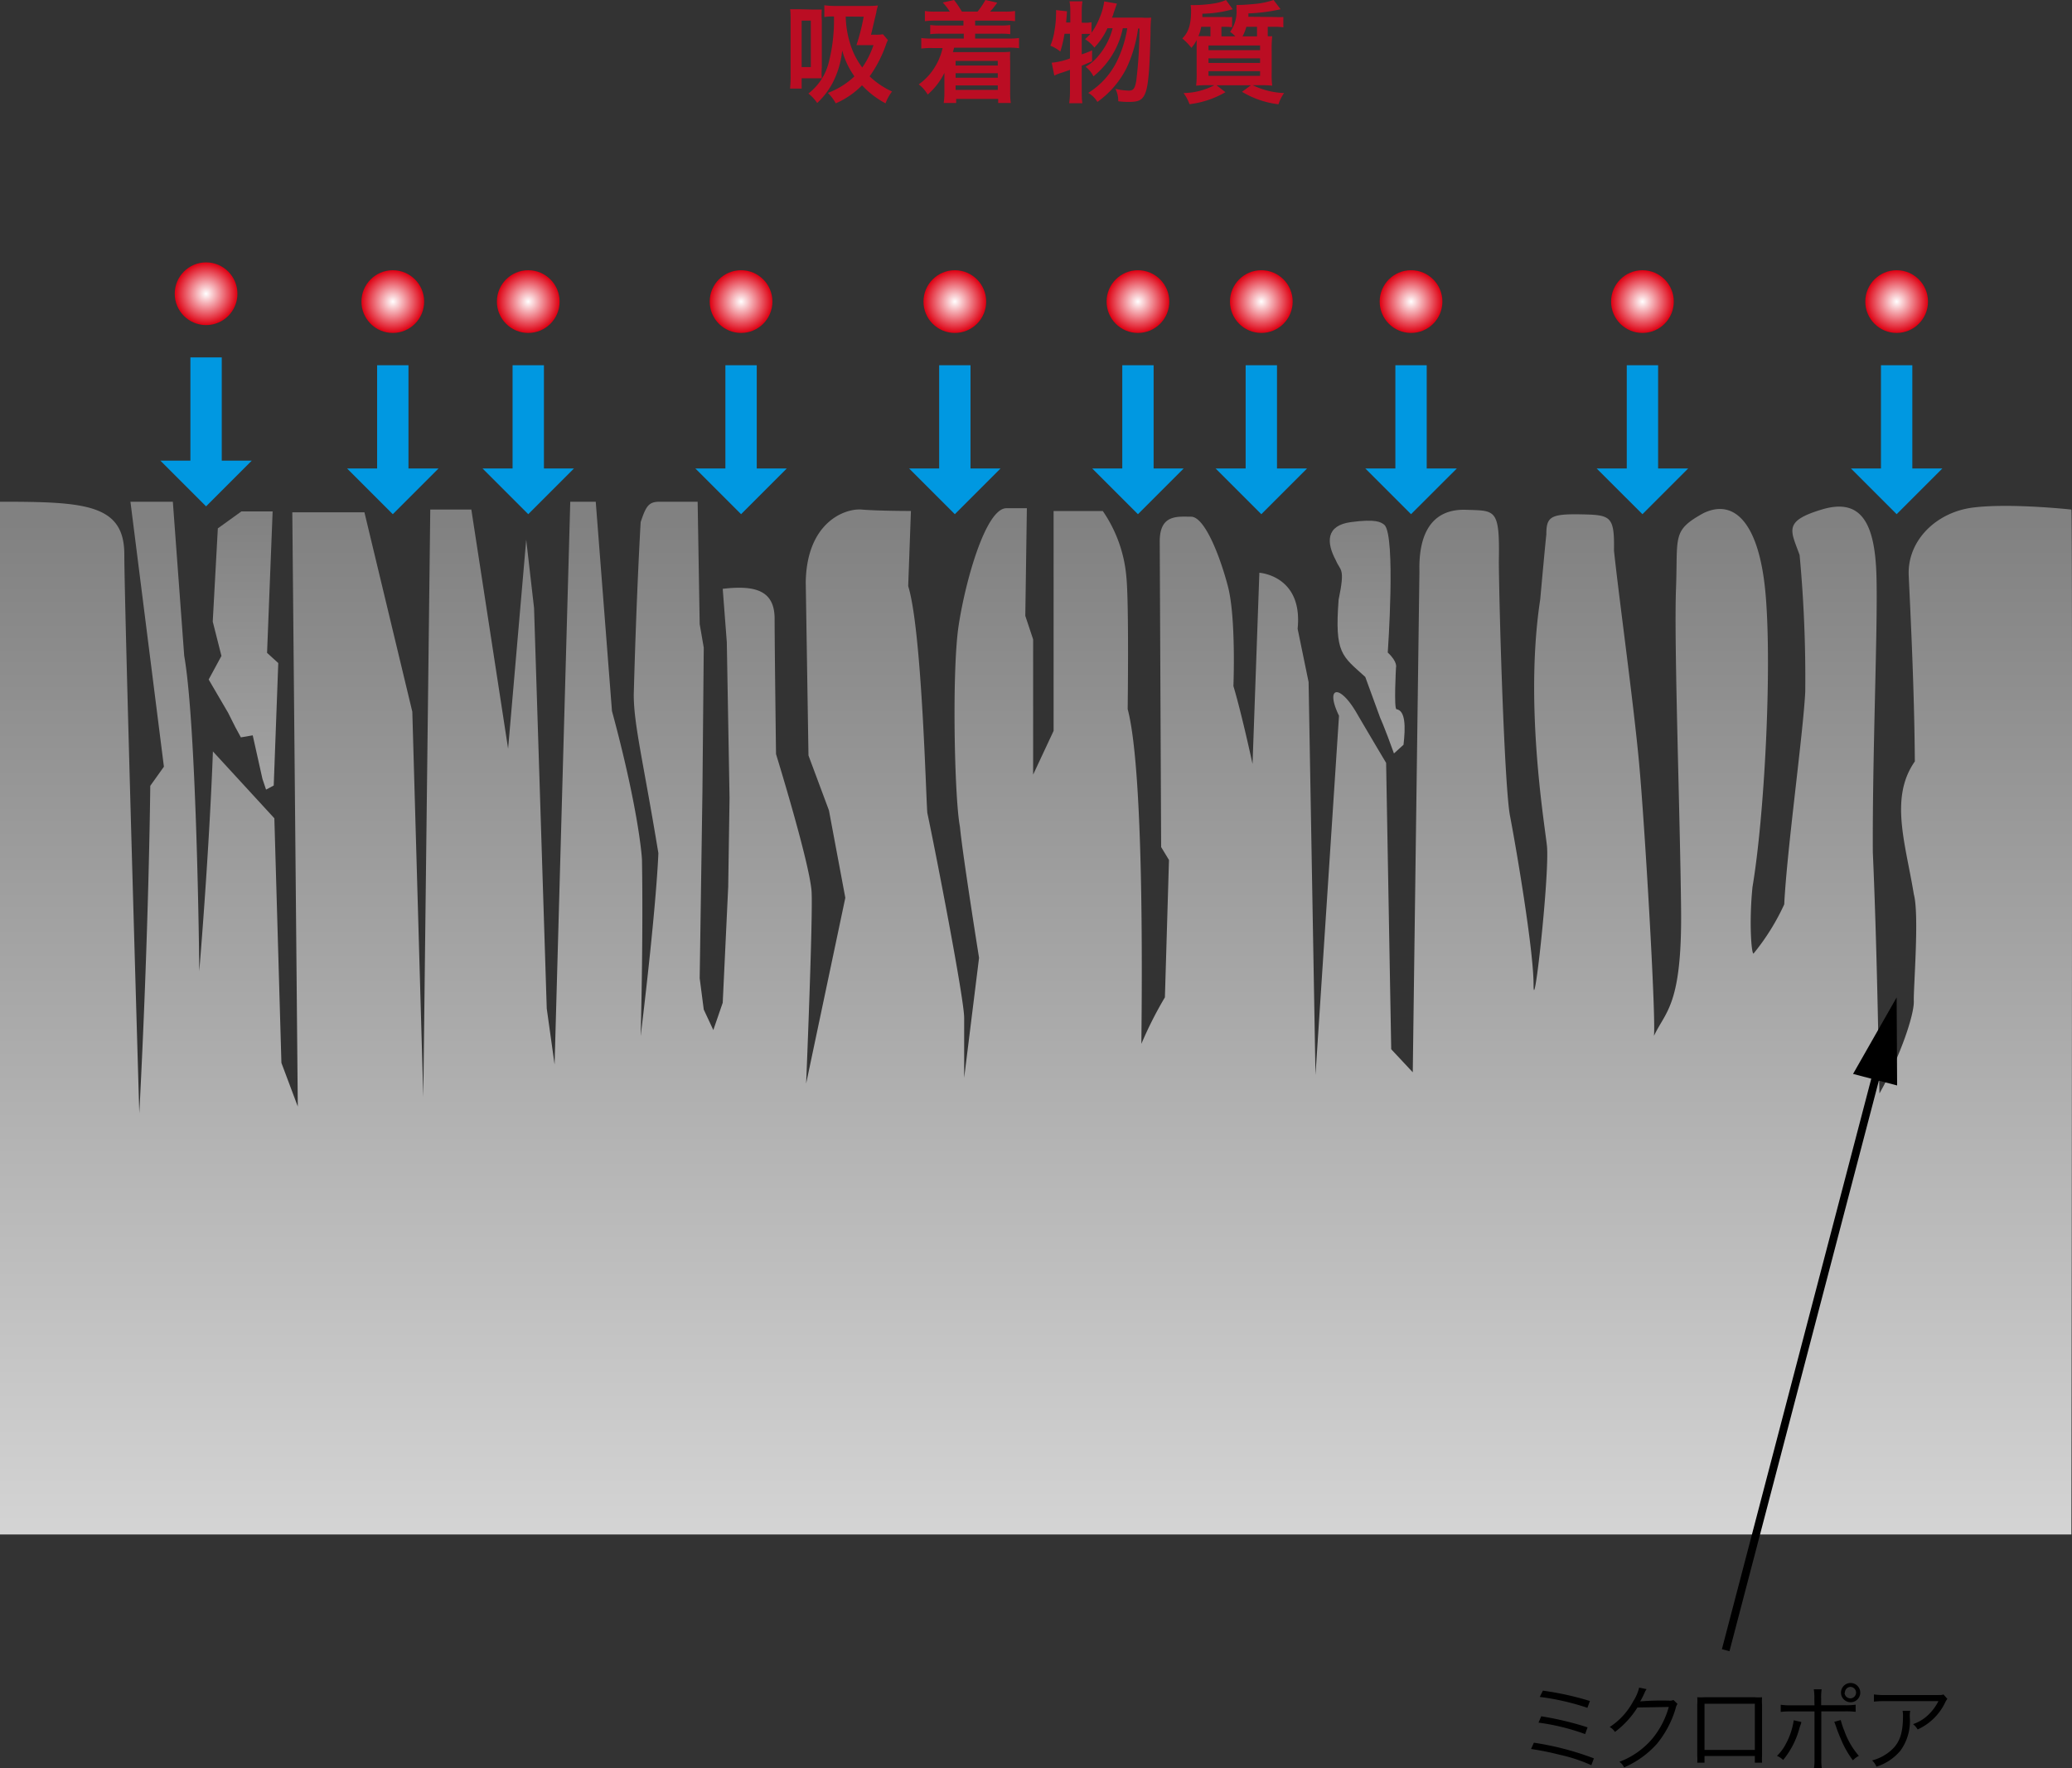 <svg xmlns="http://www.w3.org/2000/svg" xmlns:xlink="http://www.w3.org/1999/xlink" viewBox="0 0 264.33 225.54"><rect x="0" y="0" width="264.33" height="225.54" fill="#333333" stroke="none"/><defs><style>.cls-1{fill:url(#名称未設定グラデーション_7);}.cls-2{fill:url(#名称未設定グラデーション_7-2);}.cls-3{fill:url(#名称未設定グラデーション_7-3);}.cls-4{fill:url(#名称未設定グラデーション_11);}.cls-17,.cls-5{fill:none;stroke-miterlimit:10;}.cls-5{stroke:#0098e1;stroke-width:4px;}.cls-6{fill:#0098e1;}.cls-7{fill:url(#名称未設定グラデーション_11-2);}.cls-8{fill:url(#名称未設定グラデーション_11-3);}.cls-9{fill:url(#名称未設定グラデーション_11-4);}.cls-10{fill:url(#名称未設定グラデーション_11-5);}.cls-11{fill:url(#名称未設定グラデーション_11-6);}.cls-12{fill:url(#名称未設定グラデーション_11-7);}.cls-13{fill:url(#名称未設定グラデーション_11-8);}.cls-14{fill:url(#名称未設定グラデーション_11-9);}.cls-15{fill:url(#名称未設定グラデーション_11-10);}.cls-16{fill:#bb0d23;}.cls-17{stroke:#000;}</style><linearGradient id="名称未設定グラデーション_7" x1="132.17" y1="66.6" x2="132.17" y2="225.59" gradientUnits="userSpaceOnUse"><stop offset="0" stop-color="#818181"/><stop offset="1" stop-color="#e7e7e7"/></linearGradient><linearGradient id="名称未設定グラデーション_7-2" x1="31.06" y1="65.66" x2="31.06" y2="168.47" xlink:href="#名称未設定グラデーション_7"/><linearGradient id="名称未設定グラデーション_7-3" x1="174.41" y1="65.66" x2="174.41" y2="168.47" xlink:href="#名称未設定グラデーション_7"/><radialGradient id="名称未設定グラデーション_11" cx="26.29" cy="37.47" r="4" gradientUnits="userSpaceOnUse"><stop offset="0" stop-color="#fff"/><stop offset="1" stop-color="#de0012"/></radialGradient><radialGradient id="名称未設定グラデーション_11-2" cx="121.81" cy="38.47" r="4" xlink:href="#名称未設定グラデーション_11"/><radialGradient id="名称未設定グラデーション_11-3" cx="94.54" cy="38.47" r="4" xlink:href="#名称未設定グラデーション_11"/><radialGradient id="名称未設定グラデーション_11-4" cx="67.39" cy="38.47" r="4" xlink:href="#名称未設定グラデーション_11"/><radialGradient id="名称未設定グラデーション_11-5" cx="50.11" cy="38.47" r="4" xlink:href="#名称未設定グラデーション_11"/><radialGradient id="名称未設定グラデーション_11-6" cx="145.17" cy="38.47" r="4" xlink:href="#名称未設定グラデーション_11"/><radialGradient id="名称未設定グラデーション_11-7" cx="160.91" cy="38.47" r="4" xlink:href="#名称未設定グラデーション_11"/><radialGradient id="名称未設定グラデーション_11-8" cx="180.01" cy="38.47" r="4" xlink:href="#名称未設定グラデーション_11"/><radialGradient id="名称未設定グラデーション_11-9" cx="209.53" cy="38.47" r="4" xlink:href="#名称未設定グラデーション_11"/><radialGradient id="名称未設定グラデーション_11-10" cx="241.96" cy="38.47" r="4" xlink:href="#名称未設定グラデーション_11"/></defs><g id="レイヤー_2" data-name="レイヤー 2"><g id="レイヤー_2-2" data-name="レイヤー 2"><path d="M195.68,222.3a36.79,36.79,0,0,1,7.66,2l-.33.87a20.25,20.25,0,0,0-4.07-1.34,35.69,35.69,0,0,0-3.62-.73Zm.94-3.37a39.69,39.69,0,0,1,5.91,1.41l-.31.86a28,28,0,0,0-5.95-1.46Zm.21-3.27a37.41,37.41,0,0,1,6,1.32l-.32.87a31.25,31.25,0,0,0-6.08-1.39Z"/><path d="M210.06,215.47a2,2,0,0,0-.27.49,9.77,9.77,0,0,1-.55,1.07,33,33,0,0,1,3.63-.1,1.22,1.22,0,0,0,.62-.08l.51.5a1.68,1.68,0,0,0-.24.59,12.8,12.8,0,0,1-2.39,4.51,11.94,11.94,0,0,1-4.18,3,1.8,1.8,0,0,0-.6-.71,10.26,10.26,0,0,0,4.24-3,11,11,0,0,0,2.06-4l-4,.07a11.6,11.6,0,0,1-2.87,3.12,1.78,1.78,0,0,0-.67-.63,8.86,8.86,0,0,0,3-3.28,5.59,5.59,0,0,0,.76-1.75Z"/><path d="M217.45,224v.85h-.93a5.77,5.77,0,0,0,0-.9v-6.51a5.71,5.71,0,0,0,0-.94,7.18,7.18,0,0,0,.94,0h6.39a5.68,5.68,0,0,0,.94,0,6,6,0,0,0,0,.94v6.48a8.27,8.27,0,0,0,0,.93h-.92V224Zm6.42-6.67h-6.42v5.89h6.42Z"/><path d="M229.79,219.65c0,.14,0,.14-.21.71a10.68,10.68,0,0,1-2.1,4.14,2.52,2.52,0,0,0-.79-.52,5.7,5.7,0,0,0,1.14-1.54,9,9,0,0,0,1-3Zm1.67-2.94a6.2,6.2,0,0,0-.07-1.22h1a7.28,7.28,0,0,0-.06,1.25v.78h3a8.75,8.75,0,0,0,1.4-.07v.91a10.46,10.46,0,0,0-1.38-.06h-3v6a7.78,7.78,0,0,0,.06,1.27h-1a6.61,6.61,0,0,0,.07-1.26v-6h-2.93a10.37,10.37,0,0,0-1.38.06v-.91a8.62,8.62,0,0,0,1.39.07h2.92Zm3.37,2.7a9.46,9.46,0,0,0,.45,1.36,10,10,0,0,0,1.86,3.21,2.75,2.75,0,0,0-.76.57,12.13,12.13,0,0,1-1.25-2.07c-.28-.6-.64-1.47-.84-2.06-.13-.37-.2-.57-.29-.78Zm2.49-3.5a1.23,1.23,0,1,1-1.23-1.23A1.24,1.24,0,0,1,237.32,215.91Zm-2,0a.73.73,0,0,0,.73.73.73.73,0,0,0,0-1.46A.73.73,0,0,0,235.36,215.91Z"/><path d="M243.69,218.23a3.72,3.72,0,0,0-.05.84,6.42,6.42,0,0,1-1.18,4.22,6.57,6.57,0,0,1-3.08,2.07,2.21,2.21,0,0,0-.55-.8,5.82,5.82,0,0,0,2.2-1.1c1.27-1,1.74-2.25,1.74-4.59a3.52,3.52,0,0,0-.05-.64Zm4.74-1.52a2.29,2.29,0,0,0-.29.48,7.17,7.17,0,0,1-3.5,3.42,2.44,2.44,0,0,0-.59-.68,5.18,5.18,0,0,0,1.9-1.14,6.41,6.41,0,0,0,1.34-1.79h-6.81a11.23,11.23,0,0,0-1.42.06v-.92a8.88,8.88,0,0,0,1.43.08h6.44c.8,0,.8,0,1-.08Z"/><path class="cls-1" d="M264.25,65s-7.75-.85-12.52-.26S243.3,69,243.5,73.41s.72,14.38.78,23.72c-3.26,4.64-1.17,10.52-.13,16.93.72,2.61-.06,12,0,13.65s-1.63,6.86-4.38,11.77c-.06-1.18-.26-17.52-.85-30.78-.06-13,.66-28.82.46-35.35s-1.89-9.87-6.92-8.37-4,2.68-2.88,5.82a168.58,168.58,0,0,1,.72,17.44c-.26,5.3-2.35,20.26-2.68,27.12a28.88,28.88,0,0,1-3.92,6.28c-.26.06-.59-3.92-.13-8.5,1.5-8.89,2.48-27.25,1.7-37s-4.18-12.55-8-10.66c-4,2.23-3.2,2.88-3.46,9.68-.26,7,.52,28.55.65,40.84s-2,13-3.46,16.14c.26-2.55-1.18-27.06-1.9-34.83s-2.48-20.39-3.2-27.06c.07-4.44-.39-4.57-4.25-4.64s-4.38.33-4.38,2.55c0,0-.13,1.11-.78,8.3-2,13.07.46,28,.85,31.37s-1.7,22.28-1.7,17.77-2.29-17.84-3-21.5-1.37-25.55-1.43-32.41c.13-6.86-.4-6.53-4.19-6.66s-6.07,2.28-5.94,7.84l-.85,63.91-2.75-2.94-.65-36.53s-1.57-2.62-3.79-6.41-4-3.26-2.22.4l-3,45.82L166.94,87l-1.4-6.8c.7-6.79-4.88-7.14-4.88-7.14l-.87,24.39s-1.39-6.44-2.44-9.93c0,0,.35-8.71-.7-12.72s-3-8.89-4.7-8.89-4-.34-4,3.14l.18,39,1,1.65-.52,17.52a49,49,0,0,0-3,5.93c0-2.79.52-34.16-1.75-42.7,0,0,.18-13.59-.17-16.9a17.4,17.4,0,0,0-3-8.36h-6.28V93.23l-2.61,5.58V81.56l-1-3L131,64.83h-2.61c-2.62,0-5.23,9.23-6.1,15s-.53,22,.17,25.62c.35,3.66,2.44,16.73,2.44,16.73L123,137.49v-7.66c0-2.44-3.66-21.26-4.7-26.14-.18-2.09-.7-23.35-2.44-28.93l.35-9.58s-4.18,0-6.28-.18-7,1.57-7.14,9.24l.35,22.13,2.61,7,2.09,11.15-5,23.7s.87-20.91.7-24.4S99,96.19,99,96.19s-.18-13.76-.18-17.25-2.26-4.35-6.62-3.83l.52,6.8.35,19.86-.17,11.33-.7,14.81L91,131.39l-1.22-2.61-.52-4,.35-23.7.17-18.47-.52-3L89,64H84.16c-1.39,0-1.74.52-2.43,2.61,0,0-.53,8.89-.88,22,0,3.83,1.22,8.54,3.14,20.21,0,0-.17,6.1-2.26,23.35,0,0,.34-12.2.17-22.4,0-.61-.52-6.87-3.83-19.07L76,64H72.75l-2,71.79-1-7.14L68.13,77.55l-1-8.71L64.82,95.5,60.13,65H54.89L54,139.93l-1.4-49.14L46.49,65.35h-9.2l.7,75.8-2.09-5.57L35,104.38l-7.84-8.53s-.35,11-1.74,28.05c0-1.74-.35-31.36-1.92-40.25L22.05,64H16.64l4.27,33.8-1.74,2.44S19,118.5,17.77,142c0,0-1.91-64.82-1.91-71.27S10.8,64,0,64V195.74H264.25S264.44,65,264.25,65Z"/><polygon class="cls-2" points="29.1 90.92 30.02 92.75 30.73 94.06 32.24 93.8 33.48 99.35 33.94 100.72 34.92 100.2 35.5 84.58 34.07 83.28 34.78 65.24 30.79 65.24 27.79 67.4 27.14 79.29 28.25 83.67 26.62 86.68 29.1 90.92"/><path class="cls-3" d="M170.77,76.5c-.52,6.89.43,7.15,3.4,9.85l1.91,5.23s.53,1.13,1.75,4.53L179.05,95c.26-2.26.26-4.35-.89-4.53-.36,0-.07-5.31-.07-5.31s.26-.7-1.05-1.92c0,0,1.05-14.9-.43-16.29-.44-.35-1.05-.78-4.27-.35s-3.14,2.62-1.92,4.88C171,72.9,171.64,72.32,170.77,76.5Z"/><circle class="cls-4" cx="26.29" cy="37.47" r="4"/><line class="cls-5" x1="26.29" y1="45.59" x2="26.29" y2="59.54"/><polygon class="cls-6" points="32.12 58.76 20.46 58.76 26.29 64.59 32.12 58.76"/><circle class="cls-7" cx="121.81" cy="38.47" r="4"/><line class="cls-5" x1="121.81" y1="46.59" x2="121.81" y2="60.54"/><polygon class="cls-6" points="127.64 59.76 115.98 59.76 121.81 65.59 127.64 59.76"/><circle class="cls-8" cx="94.54" cy="38.47" r="4"/><line class="cls-5" x1="94.54" y1="46.59" x2="94.54" y2="60.54"/><polygon class="cls-6" points="100.37 59.76 88.71 59.76 94.54 65.59 100.37 59.76"/><circle class="cls-9" cx="67.39" cy="38.47" r="4"/><line class="cls-5" x1="67.39" y1="46.59" x2="67.39" y2="60.54"/><polygon class="cls-6" points="73.22 59.76 61.56 59.76 67.39 65.59 73.22 59.76"/><circle class="cls-10" cx="50.11" cy="38.47" r="4"/><line class="cls-5" x1="50.11" y1="46.59" x2="50.11" y2="60.54"/><polygon class="cls-6" points="55.94 59.76 44.28 59.76 50.11 65.59 55.94 59.76"/><circle class="cls-11" cx="145.17" cy="38.47" r="4"/><line class="cls-5" x1="145.17" y1="46.59" x2="145.17" y2="60.54"/><polygon class="cls-6" points="151 59.76 139.34 59.76 145.17 65.59 151 59.76"/><circle class="cls-12" cx="160.91" cy="38.47" r="4"/><line class="cls-5" x1="160.91" y1="46.59" x2="160.91" y2="60.54"/><polygon class="cls-6" points="166.74 59.76 155.08 59.76 160.91 65.59 166.74 59.76"/><circle class="cls-13" cx="180.01" cy="38.47" r="4"/><line class="cls-5" x1="180.01" y1="46.59" x2="180.01" y2="60.54"/><polygon class="cls-6" points="185.85 59.76 174.18 59.76 180.01 65.59 185.85 59.76"/><circle class="cls-14" cx="209.53" cy="38.47" r="4"/><line class="cls-5" x1="209.53" y1="46.59" x2="209.53" y2="60.54"/><polygon class="cls-6" points="215.36 59.76 203.69 59.76 209.53 65.59 215.36 59.76"/><circle class="cls-15" cx="241.96" cy="38.47" r="4"/><line class="cls-5" x1="241.96" y1="46.59" x2="241.96" y2="60.54"/><polygon class="cls-6" points="247.79 59.76 236.13 59.76 241.96 65.59 247.79 59.76"/><path class="cls-16" d="M103.72,1.22c.47,0,.79,0,1.12,0a8.53,8.53,0,0,0,0,1.4v6a8.09,8.09,0,0,0,0,1.37c-.34,0-.59,0-.91,0h-1.66V11.3h-1.48a15,15,0,0,0,.07-1.69v-7c0-.59,0-1-.06-1.43.39,0,.69,0,1.22,0Zm-1.45,7.34h1.17V2.63h-1.17Zm11-3.45a4.6,4.6,0,0,0-.23.55,16.2,16.2,0,0,1-2.1,4.08,10.36,10.36,0,0,0,2.86,1.93,5.62,5.62,0,0,0-.83,1.51,11.26,11.26,0,0,1-3-2.3,10.45,10.45,0,0,1-3.35,2.3,6,6,0,0,0-1-1.33A10,10,0,0,0,109,9.74a10.38,10.38,0,0,1-1.56-3.3,11.52,11.52,0,0,1-1.26,4.21,9.88,9.88,0,0,1-1.93,2.49,5.23,5.23,0,0,0-1.12-1.21,7.2,7.2,0,0,0,2.56-3.83,21.65,21.65,0,0,0,.7-6,7.32,7.32,0,0,0-1.23.07V.67a11.17,11.17,0,0,0,1.62.09h3.9A10.68,10.68,0,0,0,112,.7c-.07.25-.09.32-.19.73,0,.15-.08.4-.15.73-.13.49-.21.91-.28,1.16-.13.56-.15.69-.27,1.11h.62a5,5,0,0,0,.91-.06Zm-5.38-3a12.6,12.6,0,0,0,.61,3.6A9.62,9.62,0,0,0,110,8.61a11.07,11.07,0,0,0,1.43-2.85h-2.17a26.38,26.38,0,0,0,.92-3.63Z"/><path class="cls-16" d="M119.39,2.63a11.13,11.13,0,0,0-1.4.07V1.4a7.61,7.61,0,0,0,1.4.08h1.78a7.73,7.73,0,0,0-.9-1.16L121.71,0a12.68,12.68,0,0,1,1,1.48h2a10,10,0,0,0,1-1.48l1.51.34a9.31,9.31,0,0,1-.91,1.14h1.76a7.79,7.79,0,0,0,1.42-.08V2.7a11.16,11.16,0,0,0-1.42-.07H124.4v.62h3.15a8.66,8.66,0,0,0,1.33-.06V4.36a9,9,0,0,0-1.33-.06H124.4v.62h4.2A10.08,10.08,0,0,0,130,4.85v1.3a9.41,9.41,0,0,0-1.42-.07h-6.86c-.06.24-.11.41-.16.57h6c.46,0,.87,0,1.31-.05a12.63,12.63,0,0,0,0,1.33v3.78a8.43,8.43,0,0,0,.08,1.43h-1.61v-.52h-5.36v.52h-1.59a9.06,9.06,0,0,0,.09-1.37V10.3c0-.27,0-.79,0-1a8.87,8.87,0,0,1-2.13,2.76,4.88,4.88,0,0,0-1.14-1.3,7.39,7.39,0,0,0,1.92-2,7.86,7.86,0,0,0,1.12-2.63h-1.3a8.89,8.89,0,0,0-1.42.07V4.85a9.89,9.89,0,0,0,1.42.07h4V4.3H120a9,9,0,0,0-1.33.06V3.19a8.66,8.66,0,0,0,1.33.06h2.91V2.63Zm2.52,5.14v.59h5.38V7.77Zm0,1.57v.58h5.38V9.34Zm0,1.56v.57h5.38V10.9Z"/><path class="cls-16" d="M145.7,2.25a7.85,7.85,0,0,0,1.16,0A14.53,14.53,0,0,0,146.78,4c-.1,4.77-.28,6.88-.66,7.85S145.2,13,144,13c-.3,0-.65,0-1.34-.08a3.52,3.52,0,0,0-.36-1.59,8,8,0,0,0,1.73.23c.56,0,.77-.3.93-1.29a53.5,53.5,0,0,0,.4-6.63h-.17a17.21,17.21,0,0,1-1.49,5.07A11.82,11.82,0,0,1,140,13a3.23,3.23,0,0,0-1.17-1.15,9.89,9.89,0,0,0,3.64-4,14.94,14.94,0,0,0,1.34-4.25h-.57a10.62,10.62,0,0,1-3.75,6.14,3.32,3.32,0,0,0-1-1.22,6.05,6.05,0,0,0,1.65-1.41,8.86,8.86,0,0,0,1.8-3.51h-.66a8.86,8.86,0,0,1-1.67,2.47A4.4,4.4,0,0,0,138.42,5a7,7,0,0,0,.67-.67,6.44,6.44,0,0,0-.78,0H138V6.93a10.19,10.19,0,0,0,1.32-.51v1.4L138,8.38v3.18c0,.58,0,1.07.08,1.61H136.4a11.2,11.2,0,0,0,.1-1.61V8.91c-.58.21-1,.35-1.26.43a5.62,5.62,0,0,0-.74.3L134.17,8a8.65,8.65,0,0,0,2.33-.55V4.31h-.7a16.47,16.47,0,0,1-.53,2.27A4.62,4.62,0,0,0,134,5.83a7.85,7.85,0,0,0,.53-1.95,12.19,12.19,0,0,0,.19-2,4.16,4.16,0,0,0,0-.59l1.4.15c-.06.84-.07.91-.11,1.43h.53V1.32a6,6,0,0,0-.1-1.15h1.65A7.68,7.68,0,0,0,138,1.32V2.9h.34a3.61,3.61,0,0,0,.91-.07V4.17a8.69,8.69,0,0,0,1-1.83,8.39,8.39,0,0,0,.62-2.16l1.62.28c-.11.3-.11.3-.45,1.28,0,.12-.09.28-.18.51Z"/><path class="cls-16" d="M162.64,2.17a8.61,8.61,0,0,0,1.08,0V3.49a5.77,5.77,0,0,0-1.06-.07h-.93v1.2a4.48,4.48,0,0,0,.57,0,15.5,15.5,0,0,0-.07,1.89V9.33a11.47,11.47,0,0,0,.07,1.6,11.88,11.88,0,0,0-1.49-.06h-1a10,10,0,0,0,4,1,5.24,5.24,0,0,0-.71,1.43,11.57,11.57,0,0,1-4.65-1.59l1.13-.83h-4.38l1.13.88a11.88,11.88,0,0,1-4.58,1.53,5.49,5.49,0,0,0-.76-1.42,8.72,8.72,0,0,0,3.93-1h-.82a12.63,12.63,0,0,0-1.51.06,12,12,0,0,0,.07-1.66V6.46c0-.67,0-.87,0-1.36a4.27,4.27,0,0,1-.67,1,7.29,7.29,0,0,0-1.16-1.19c.81-.82,1.12-1.79,1.12-3.61a5.24,5.24,0,0,0-.06-.65h.24a2,2,0,0,0,.28,0A16.62,16.62,0,0,0,155,.42a5.91,5.91,0,0,0,1.4-.42l.86,1.18a15.22,15.22,0,0,1-3.87.57c0,.21,0,.27,0,.42h2.79a7.1,7.1,0,0,0,1,0V3.47a7.49,7.49,0,0,0-1-.05h-.36V4.64h1.78a5,5,0,0,0-.67-.58,4.38,4.38,0,0,0,.81-2.93,4.38,4.38,0,0,0,0-.5,2.68,2.68,0,0,0,.43,0c.46,0,1.75-.1,2.3-.17a10.41,10.41,0,0,0,2-.46l.9,1.18a22.43,22.43,0,0,1-4.11.53,3.55,3.55,0,0,1,0,.43Zm-8.22,2.47V3.42h-1.18a4.87,4.87,0,0,1-.36,1.19c.46,0,.7,0,1.2,0Zm-.25,1.76h6.58V5.8h-6.58Zm0,1.63h6.58V7.44h-6.58Zm0,1.65h6.58v-.6h-6.58ZM159,3.42a5.36,5.36,0,0,1-.49,1.22h1.85V3.42Z"/><line class="cls-17" x1="239.71" y1="135.8" x2="220.15" y2="210.5"/><polygon points="236.4 136.99 241.96 127.23 242.02 138.46 236.4 136.99"/></g></g></svg>